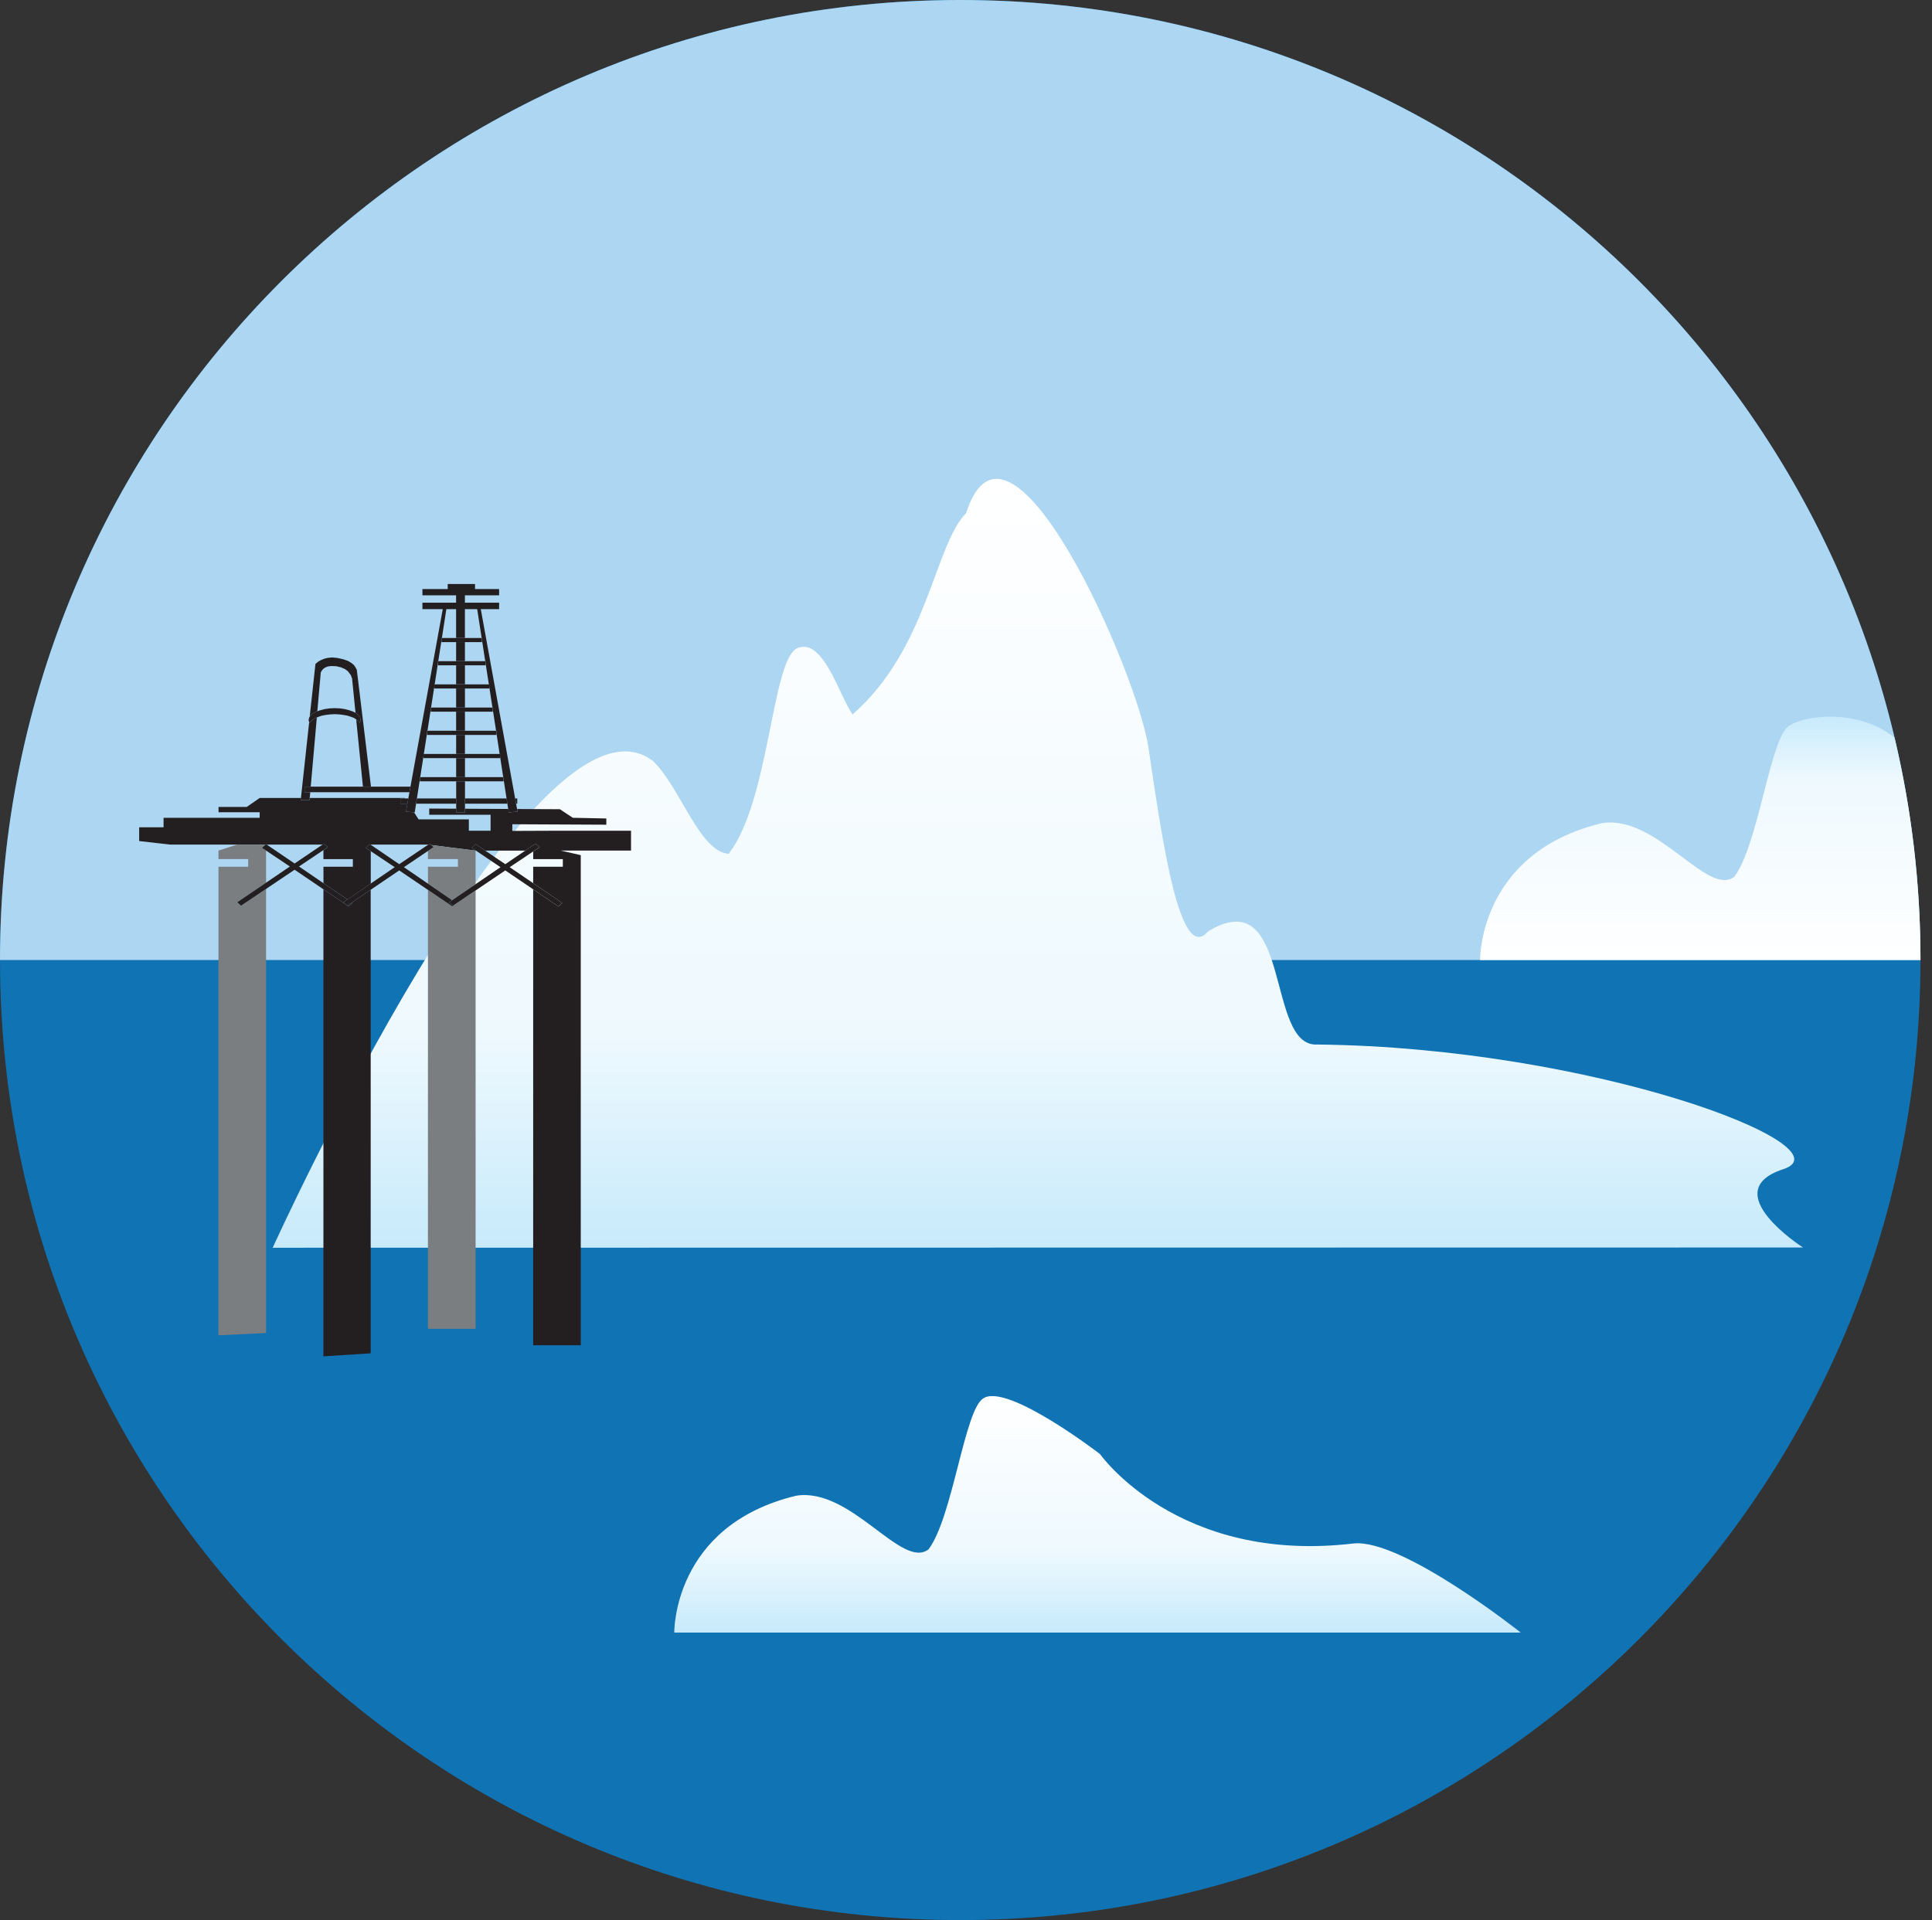 
        <svg xmlns:rdf="http://www.w3.org/1999/02/22-rdf-syntax-ns#" xmlns="http://www.w3.org/2000/svg" xmlns:cc="http://creativecommons.org/ns#" xmlns:xlink="http://www.w3.org/1999/xlink" xmlns:dc="http://purl.org/dc/elements/1.1/" x="0px" y="0px" width="503" height="500" viewBox="0 0 503 500" xml:space="preserve">
            <rect x="0" y="0" width="503" height="500" fill="#333333" stroke="none"/>
            <title>Arctic Drilling</title>
            <desc xmlns:ian_image_library="https://ian.umces.edu/media-library/">
                <ian_image_library:title>Arctic Drilling</ian_image_library:title>
                <ian_image_library:descr>The Arctic is a region that presents particularly challenging conditions for the oil industry and for responders due to the increasingly extreme weather conditions (cold, ice, hurricane force winds) and remote location with limited response infrastructure.</ian_image_library:descr>
                <ian_image_library:scene>
                    <ian_image_library:contains>fossil fuel, extraction, exploration, offshore, drilling, Arctic, environment, polar, BP, Deepwater Horizon, spill, prevention, clean up, response, safety, environmental degradation, </ian_image_library:contains>
                    <ian_image_library:when>2012-03-01</ian_image_library:when>
                </ian_image_library:scene>
            </desc>
            
<path fill="#1073B4" d="M500,249.999C500,388.066,388.069,500,250.001,500c-138.067,0-250-111.934-250-250.001
	C0.001,111.927,111.934,0,250,0C388.069,0,500,111.927,500,249.999z"/>
<path fill="#ADD6F2" d="M500,249.999C500,111.927,388.069,0,250,0C111.933,0,0,111.927,0,249.999H500z"/>
<linearGradient id="ian_symbols_496d2d5ba8b768c40da116779f43e57e" gradientUnits="userSpaceOnUse" x1="270.207" y1="-114.918" x2="270.207" y2="85.297" gradientTransform="matrix(1 0 0 -1 0 210)">
	<stop  offset="0" style="stop-color:#C7EAFB"/>
	<stop  offset="0.276" style="stop-color:#EEF9FE"/>
	<stop  offset="1" style="stop-color:#FFFFFF"/>
</linearGradient>
<path fill="url(#ian_symbols_496d2d5ba8b768c40da116779f43e57e)" d="M169.99,198.149c7.168,6.91,12.108,23.639,19.712,24.188c10.75-13.819,11.196-50.778,17.914-53.557
	c6.72-2.784,10.76,12.089,14.342,17.274c19.703-17.274,21.252-44.023,29.577-52.435c11.055-34.567,44.5,41.15,47.469,61.076
	c3.588,24.188,8.154,56.585,15.545,47.819c22-13.248,14.818,30.285,28.395,29.486c72.258,0.799,138.979,26.689,121.32,32.471
	c-17.656,5.783,5.152,20.389,5.152,20.389l-398.419,0.06C70.997,324.918,139.113,174.77,169.99,198.149z"/>
<linearGradient id="ian_symbols_f0001080c494bab409c0389d16dc1d57" gradientUnits="userSpaceOnUse" x1="285.745" y1="-215.142" x2="285.745" y2="-153.548" gradientTransform="matrix(1 0 0 -1 0 210)">
	<stop  offset="0" style="stop-color:#C7EAFB"/>
	<stop  offset="0.344" style="stop-color:#EEF9FE"/>
	<stop  offset="1" style="stop-color:#FFFFFF"/>
</linearGradient>
<path fill="url(#ian_symbols_f0001080c494bab409c0389d16dc1d57)" d="M207.257,389.502c14.318-2.324,27.524,19.373,34.498,13.948c6.325-8.437,9.352-36.421,14.273-39.317
	c6.237-4.076,30.368,14.523,30.368,14.523s20.159,28.67,65.884,23.286c12.584-1.481,43.66,23.2,43.66,23.2H175.55
	C175.55,425.146,175.088,397.252,207.257,389.502z"/>
<path fill="none" d="M500,249.999C500,388.066,388.069,500,250.001,500c-138.067,0-250-111.934-250-250.001
	C0.001,111.927,111.934,0,250,0C388.069,0,500,111.927,500,249.999z"/>
<linearGradient id="ian_symbols_501e716887a6bba4495cb6ed31be2f4e" gradientUnits="userSpaceOnUse" x1="442.668" y1="186.618" x2="442.668" y2="249.999">
	<stop  offset="0" style="stop-color:#C7EAFB"/>
	<stop  offset="0.258" style="stop-color:#EEF9FE"/>
	<stop  offset="1" style="stop-color:#FFFFFF"/>
</linearGradient>
<path fill="url(#ian_symbols_501e716887a6bba4495cb6ed31be2f4e)" d="M465.815,188.987c-4.92,2.897-7.949,30.88-14.273,39.316c-6.975,5.425-20.18-16.271-34.5-13.947
	c-32.17,7.75-31.705,35.643-31.705,35.643H500c0-19.931-2.346-39.313-6.752-57.896C484.288,184.756,470.459,185.953,465.815,188.987
	z"/>
<path fill="#231F20" d="M84.203,231.574l5.788,3.928l0.391,0.362l0.068-0.046l0.327,0.224l0.998-0.9l-0.168-0.108l4.904-3.332
	v120.712l-12.307,0.787V231.583 M138.814,350.313V231.589l6.583,4.46l0.986-0.9l-7.568-5.161v-4.279h7.718v-1.994h-7.718v-1.972
	l1.689-1.138l-1.071-0.911l-2.669,1.815h-10.435l-2.492-1.68l-0.999,0.958l1.08,0.723h-0.078l-11.545-1.46l-0.399-0.356
	l-0.391,0.263l-0.082-0.015H96.529v0.043l-0.232-0.156l-1.071,0.958l1.303,0.865v8.444l-6.074,4.136l-6.243-4.248v-4.275h7.655
	v-1.994h-7.663v-2.339l1.153-0.772l-0.999-0.911l-0.373,0.249H69.453l-0.168-0.117l-0.136,0.117H44.356l-8.123-0.926v-3.591h6.352
	v-2.464h25.02v-1.442h-10.71v-1.392h7.351l3.359-2.324h10.75l-0.054,0.523l2.289,0.064l0.058-0.587h24.743l0.078,0.114h-1.226v1.367
	h1.825l-0.373,2.055l2.116,0.216l1.167,1.815h13.088v2.955h5.658v-4.15h-15.976v-1.62l7.027,0.039v0.979h2.298v-0.968l11.245,0.053
	l0.145,0.915l2.288-0.234l-0.117-0.667l11.136,0.057l3.36,2.232l8.726,0.175v1.623l-24.471-0.118v1.734l12.389-0.05h18.514v5.176
	h-18.273l5.188,1.189v127.625h-12.375"/>
<path fill="#7A7E81" d="M111.415,346.043V231.728l6.352,4.314l0.335-0.299l5.725-3.866v114.165H111.42 M111.419,230.109v-4.407h7.8
	v-1.993h-7.8v-2.114l1.466-0.989l-0.609-0.556l11.549,1.452v8.736l-6.124,4.176l-6.288-4.304 M111.415,219.938l0.082,0.015
	l-0.082,0.049v-0.059"/>
<polyline fill="#7A7E81" points="56.881,225.702 64.613,225.702 64.613,223.708 56.881,223.708 56.881,221.501 61.766,219.935 
	69.139,219.935 68.199,220.782 69.271,221.494 69.271,229.852 61.766,234.95 62.766,235.864 69.271,231.482 69.271,347.141 
	56.881,347.721 56.881,225.702 "/>
<path fill="#231F20" d="M90.45,235.815l1.157-0.788l0.164,0.111l-0.994,0.9l-0.336-0.223 M61.758,234.95l13.715-9.305l-7.273-4.867
	l1.067-0.958l7.428,5.04l7.65-5.175l0.999,0.917l-7.504,5.037l12.594,8.59l-1.053,0.719l0.608,0.552l-13.295-9.018l-13.938,9.38
	l-0.998-0.907"/>
<polyline fill="#231F20" points="103.938,226.663 90.377,235.864 89.378,234.95 102.767,225.823 95.216,220.782 96.288,219.82 
	103.938,225.039 111.883,219.687 112.887,220.597 105.159,225.823 117.703,234.412 116.922,234.95 117.921,235.864 118.102,235.743 
	117.771,236.042 103.938,226.663 "/>
<polyline fill="#231F20" points="131.554,226.663 117.921,235.864 116.922,234.95 130.306,225.823 122.829,220.782 123.827,219.82 
	131.554,225.039 139.427,219.687 140.498,220.597 132.698,225.823 146.382,235.139 145.387,236.042 131.554,226.663 "/>
<path fill="#231F20" d="M78.291,208.327l2.202-20.294l0.014,0.049l0.077,0.179l0.395-0.492l0.526-0.406l0.7-0.413l0.281-0.117
	l-1.589,18.017H79.29v1.448h1.484l-0.19,2.089l-2.292-0.057 M94.491,204.855l-1.757-17.514l0.042,0.029l0.526,0.405l0.372,0.492
	l0.068-0.178l0.078-0.235l0.078-0.191v-0.235l-0.155-0.606l-0.373-0.526l-0.594-0.548l-0.213-0.106l-0.885-8.846v-0.118
	l-0.146-0.315l-0.146-0.467l-0.381-0.545l-0.477-0.608l-0.749-0.527l-0.994-0.431l-1.222-0.292l-1.226-0.057l-0.999,0.114
	l-0.698,0.296l-0.522,0.37l-0.323,0.413l-0.226,0.37l-0.078,0.235v0.118l-0.872,9.871l-0.277,0.093l-0.845,0.435l-0.594,0.542
	l-0.268,0.356l1.489-13.705l0.067-0.113l0.299-0.236l0.377-0.31l0.622-0.352l0.85-0.37l0.926-0.238l1.14-0.117l1.371,0.117
	l1.594,0.352l1.23,0.428l0.917,0.549l0.627,0.527l0.373,0.555l0.25,0.423l0.15,0.295v0.117l3.668,30.29H94.48"/>
<polyline fill="#231F20" points="93.3,187.769 92.774,187.363 92.147,186.95 91.307,186.636 90.377,186.345 89.378,186.167 
	88.307,186.032 87.163,185.971 86.018,186.032 84.875,186.167 83.876,186.345 82.977,186.636 82.205,186.95 81.506,187.363 
	80.979,187.769 80.584,188.263 80.508,188.083 80.439,187.847 80.357,187.655 80.357,187.419 80.508,186.814 80.912,186.288 
	81.506,185.74 82.356,185.309 83.349,184.957 84.498,184.661 85.796,184.469 87.163,184.408 88.561,184.469 89.783,184.661 
	90.931,184.957 91.925,185.309 92.774,185.74 93.373,186.288 93.741,186.814 93.896,187.419 93.896,187.655 93.818,187.847 
	93.741,188.083 93.668,188.263 93.3,187.769 "/>
<polyline fill="#231F20" points="79.291,206.297 79.291,204.852 106.861,204.852 106.603,206.297 79.291,206.297 "/>
<path fill="#231F20" d="M134.378,209.284l-0.254-1.367h0.549v1.367H134.378 M121.067,209.284v-1.367h10.824l0.208,1.367h-11.027
	 M108.332,209.284l0.218-1.367h10.219v1.367h-10.442 M104.242,209.284v-1.367h2.075l-0.25,1.367H104.242"/>
<path fill="#231F20" d="M118.766,211.572v-8.109h2.296v8.109h-2.301 M118.761,202.371v-4.949h2.297v4.949H118.761 M118.761,196.327
	v-4.948h2.292v4.948h-2.302 M118.751,190.289v-4.97h2.298v4.97H118.751 M118.751,184.245v-4.962h2.298v4.962H118.751
	 M118.751,178.207v-4.962h2.298v4.962H118.751 M118.751,172.169v-4.962h2.292v4.962h-2.297 M118.747,166.133v-12.249h2.292v12.249
	h-2.297"/>
<polygon fill="#231F20" points="129.947,158.628 129.947,156.944 109.98,156.944 109.98,158.628 "/>
<polyline fill="#231F20" points="131.1,202.897 131.1,202.371 131.018,202.371 130.183,196.954 130.183,196.333 130.079,196.333 
	129.239,190.848 129.239,190.292 129.153,190.292 128.29,184.746 128.29,184.251 128.213,184.251 127.365,178.797 127.365,178.214 
	127.272,178.214 126.415,172.697 126.415,172.177 126.333,172.177 125.471,166.592 125.471,166.14 125.402,166.14 124.2,158.4 
	125.043,157.91 134.737,211.341 132.448,211.572 131.1,202.897 "/>
<polyline fill="#231F20" points="105.682,211.341 115.402,157.91 116.245,158.4 115.047,166.14 114.951,166.14 114.951,166.731 
	114.103,172.177 114.025,172.177 114.025,172.654 113.167,178.214 113.086,178.214 113.086,178.737 112.227,184.251 
	112.137,184.251 112.137,184.825 111.292,190.292 111.187,190.292 111.187,190.913 110.348,196.333 110.271,196.333 
	110.271,196.839 109.409,202.371 109.322,202.371 109.322,202.926 107.974,211.572 105.682,211.341 "/>
<polygon fill="#231F20" points="123.673,153.396 123.673,152.079 116.563,152.079 116.563,153.396 109.98,153.396 109.98,155.026 
	129.947,155.026 129.947,153.396 "/>
<polyline fill="#231F20" points="114.951,167.214 114.951,166.14 125.471,166.14 125.471,167.214 114.951,167.214 "/>
<polyline fill="#231F20" points="114.025,173.251 114.025,172.177 126.415,172.177 126.415,173.251 114.025,173.251 "/>
<polyline fill="#231F20" points="113.086,179.29 113.086,178.214 127.365,178.214 127.365,179.29 113.086,179.29 "/>
<polyline fill="#231F20" points="112.137,185.327 112.137,184.251 128.29,184.251 128.29,185.327 112.137,185.327 "/>
<polyline fill="#231F20" points="111.187,191.385 111.187,190.292 129.239,190.292 129.239,191.385 111.187,191.385 "/>
<polyline fill="#231F20" points="110.271,197.422 110.271,196.333 130.183,196.333 130.183,197.422 110.271,197.422 "/>
<polyline fill="#231F20" points="109.322,203.463 109.322,202.371 131.1,202.371 131.1,203.463 109.322,203.463 "/>
</svg>
